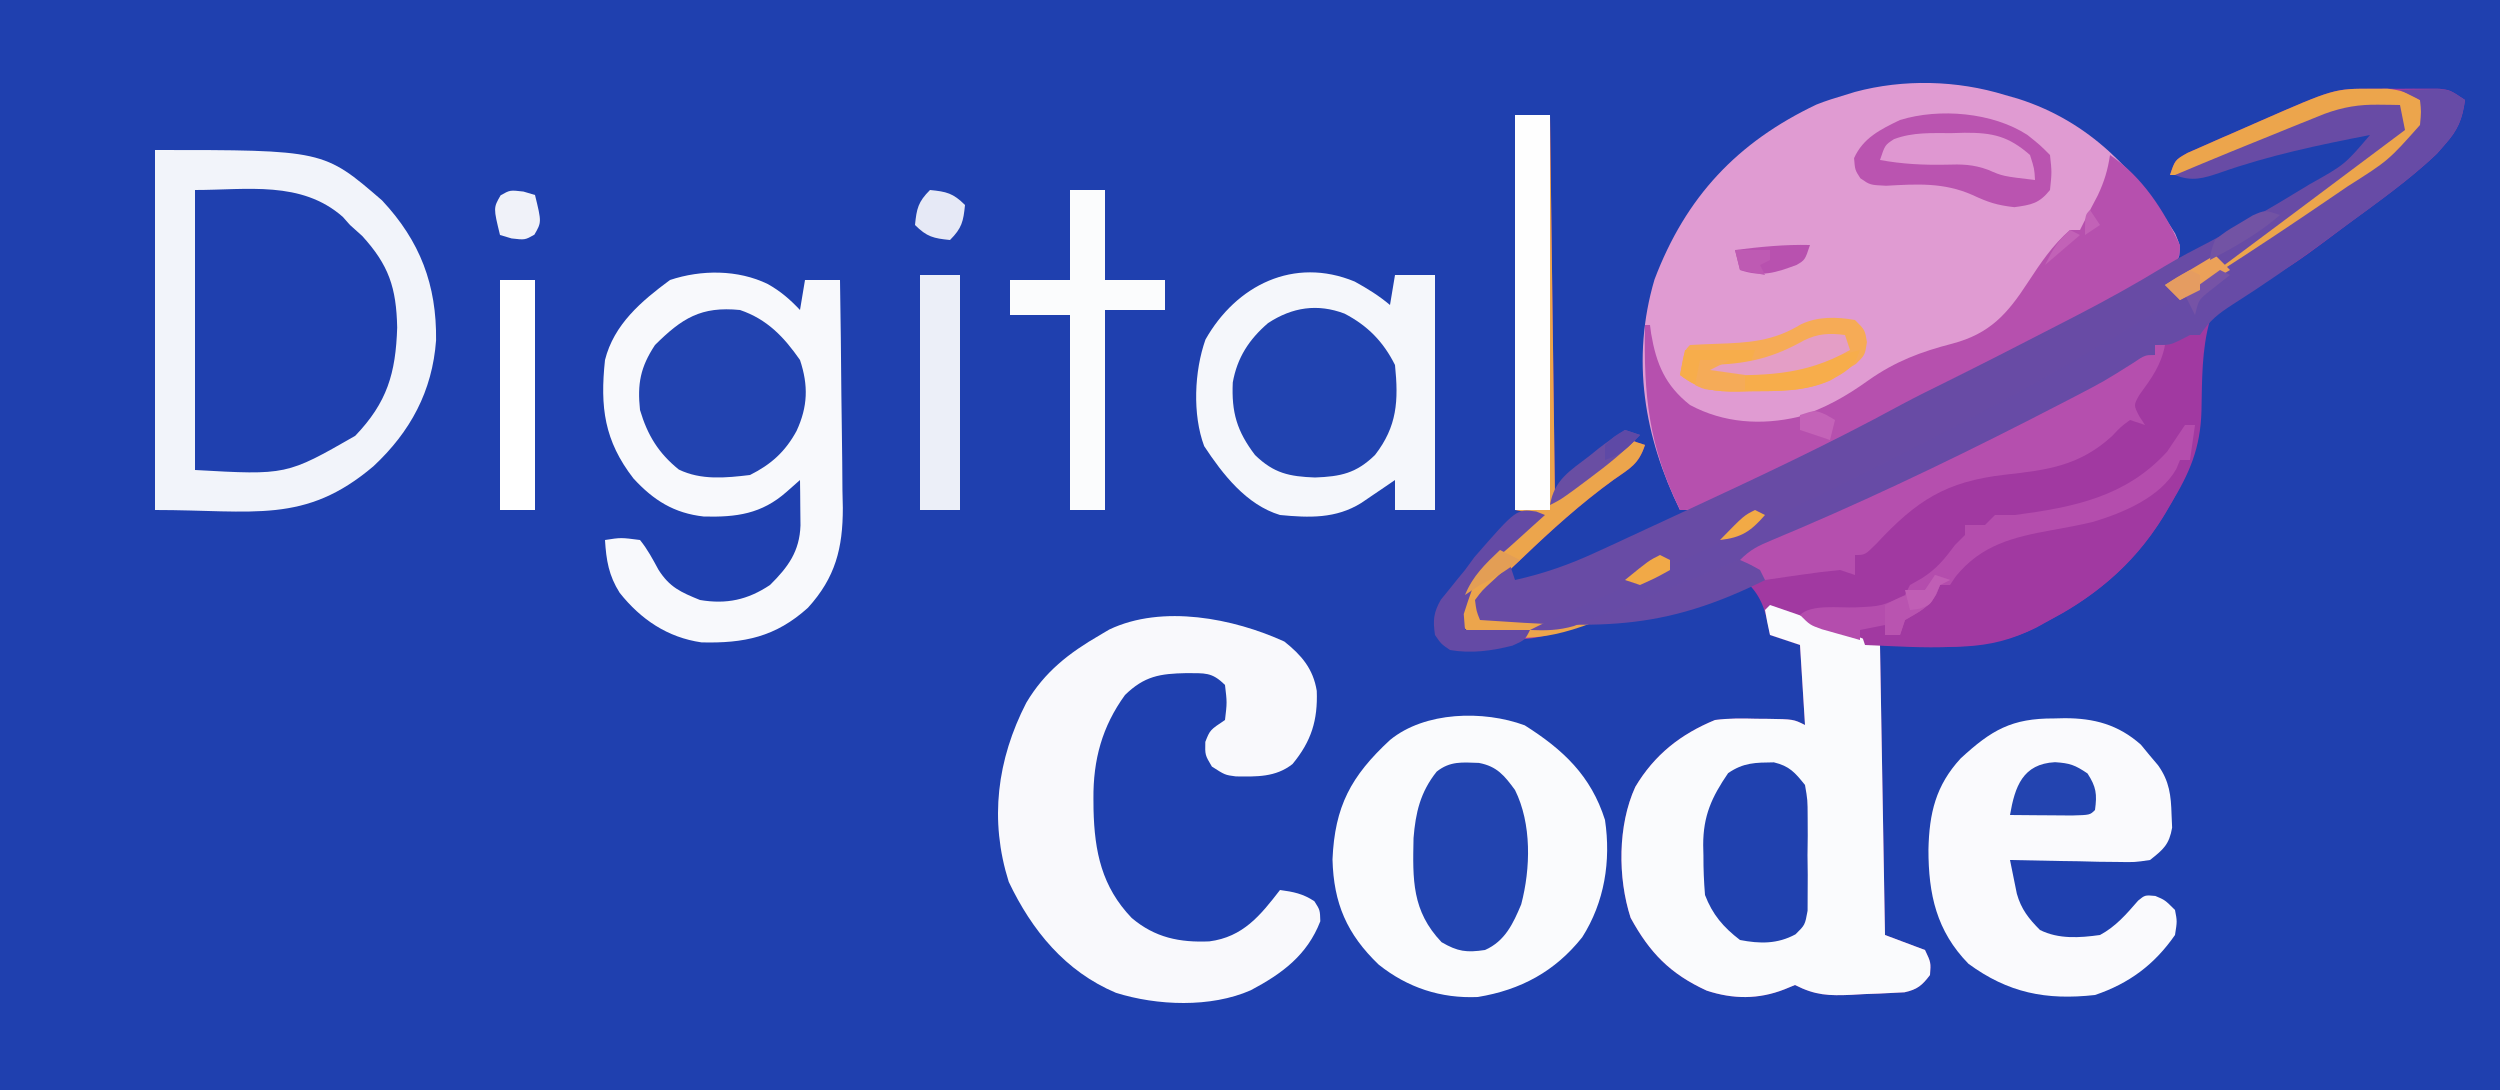 <?xml version="1.0" encoding="UTF-8"?>
<svg version="1.1" xmlns="http://www.w3.org/2000/svg" width="500" height="218">
<rect width="100%" height="100%" fill="#333333" stroke="none"/>
<path d="M0 0 C165 0 330 0 500 0 C500 71.94 500 143.88 500 218 C335 218 170 218 0 218 C0 146.06 0 74.12 0 0 Z " fill="#1F40AF" transform="translate(0,0)"/>
<path d="M0 0 C1.367 -0.004 1.367 -0.004 2.762 -0.008 C4.156 0.004 4.156 0.004 5.578 0.016 C6.523 0.008 7.468 0 8.441 -0.008 C9.348 -0.005 10.254 -0.003 11.188 0 C12.007 0.002 12.827 0.005 13.671 0.007 C15.828 0.266 15.828 0.266 18.828 2.266 C18.296 6.11 17.415 8.254 14.828 11.141 C14.024 12.065 14.024 12.065 13.203 13.008 C7.622 18.314 1.224 22.771 -4.959 27.347 C-6.568 28.539 -8.17 29.74 -9.765 30.95 C-13.614 33.831 -17.33 36.46 -21.668 38.551 C-27.658 41.491 -27.658 41.491 -32.172 46.266 C-33.855 52.192 -33.752 58.328 -33.879 64.445 C-34.074 71.842 -36.248 76.975 -40.172 83.266 C-40.649 84.088 -41.126 84.91 -41.617 85.758 C-47.774 95.751 -55.78 101.989 -66.172 107.266 C-66.989 107.703 -67.806 108.14 -68.648 108.59 C-78.557 113.072 -86.432 111.266 -98.172 111.266 C-97.842 130.406 -97.512 149.546 -97.172 169.266 C-94.532 170.256 -91.892 171.246 -89.172 172.266 C-87.984 174.766 -87.984 174.766 -88.172 177.266 C-89.756 179.355 -90.703 180.163 -93.285 180.73 C-94.082 180.769 -94.878 180.808 -95.699 180.848 C-96.574 180.892 -97.448 180.937 -98.35 180.982 C-99.716 181.03 -99.716 181.03 -101.109 181.078 C-102.016 181.129 -102.923 181.18 -103.857 181.232 C-108.42 181.431 -111.081 181.354 -115.172 179.266 C-116.224 179.699 -116.224 179.699 -117.297 180.141 C-122.472 182.166 -127.554 182.127 -132.832 180.391 C-140.142 177.039 -144.238 172.812 -148.047 165.828 C-150.644 157.803 -150.63 147.309 -147.109 139.641 C-143.29 133.221 -138.051 129.097 -131.172 126.266 C-128.407 125.906 -125.705 125.934 -122.922 126.016 C-121.843 126.023 -121.843 126.023 -120.742 126.031 C-115.483 126.11 -115.483 126.11 -113.172 127.266 C-113.502 121.986 -113.832 116.706 -114.172 111.266 C-116.152 110.606 -118.132 109.946 -120.172 109.266 C-120.316 108.502 -120.461 107.739 -120.609 106.953 C-121.564 102.39 -122.901 100.353 -126.309 97.156 C-129.138 95.804 -131.146 96.608 -134.172 97.266 C-136.232 98.031 -138.27 98.858 -140.285 99.734 C-167.184 111.091 -167.184 111.091 -179.172 109.266 C-181.168 108.18 -181.168 108.18 -182.172 106.266 C-182.245 101.884 -181.471 99.212 -178.555 96.027 C-177.484 94.987 -176.397 93.962 -175.297 92.953 C-174.754 92.429 -174.211 91.905 -173.652 91.365 C-171.263 89.084 -168.925 87.101 -166.172 85.266 C-167.822 84.936 -169.472 84.606 -171.172 84.266 C-171.172 58.196 -171.172 32.126 -171.172 5.266 C-168.862 5.266 -166.552 5.266 -164.172 5.266 C-163.842 30.676 -163.512 56.086 -163.172 82.266 C-159.542 79.296 -155.912 76.326 -152.172 73.266 C-150.852 72.276 -149.532 71.286 -148.172 70.266 C-147.182 70.596 -146.192 70.926 -145.172 71.266 C-146.463 75.139 -148.102 75.869 -151.422 78.203 C-158.003 82.957 -163.897 88.308 -169.758 93.915 C-171.012 95.113 -172.278 96.298 -173.547 97.48 C-175.152 99.011 -176.674 100.629 -178.172 102.266 C-178.172 103.256 -178.172 104.246 -178.172 105.266 C-172.36 105.058 -167.394 103.808 -161.977 101.746 C-161.283 101.483 -160.589 101.221 -159.875 100.95 C-151.315 97.637 -143.064 93.678 -134.797 89.703 C-133.119 88.901 -131.44 88.1 -129.762 87.298 C-99.747 72.939 -70.553 57.658 -42.172 40.266 C-41.11 39.616 -40.048 38.966 -38.955 38.297 C-28.114 31.645 -17.349 24.968 -7.109 17.414 C-3.456 14.742 0.321 12.275 4.133 9.836 C4.692 9.318 5.252 8.8 5.828 8.266 C5.828 6.946 5.828 5.626 5.828 4.266 C-6.828 3.422 -17.665 9.199 -28.962 14.267 C-30.272 14.847 -30.272 14.847 -31.609 15.438 C-32.392 15.789 -33.174 16.141 -33.98 16.503 C-36.172 17.266 -36.172 17.266 -40.172 17.266 C-39.172 14.266 -39.172 14.266 -36.691 12.855 C-35.069 12.144 -35.069 12.144 -33.414 11.418 C-32.231 10.895 -31.047 10.373 -29.828 9.834 C-29.207 9.566 -28.585 9.298 -27.945 9.022 C-26.07 8.213 -24.203 7.388 -22.336 6.561 C-7.396 0.02 -7.396 0.02 0 0 Z " fill="#A139A1" transform="translate(474.172,17.734)"/>
<path d="M0 0 C0.86 0.245 1.72 0.49 2.605 0.742 C16.995 5.329 26.247 15.232 34.031 27.703 C35 30 35 30 34.84 32.156 C33.44 35.229 30.849 36.372 28 38 C27.34 38 26.68 38 26 38 C25.505 38.99 25.505 38.99 25 40 C22.289 41.357 19.575 42.631 16.812 43.875 C9.371 47.303 2.159 51.018 -5 55 C-13.368 59.641 -21.841 63.881 -30.52 67.906 C-34.908 69.942 -39.241 72.077 -43.562 74.25 C-44.218 74.578 -44.874 74.907 -45.549 75.245 C-48.403 76.678 -51.245 78.128 -54.074 79.609 C-55.399 80.298 -55.399 80.298 -56.75 81 C-57.487 81.392 -58.225 81.784 -58.984 82.188 C-61 83 -61 83 -65 83 C-72.181 68.337 -74.807 52.89 -70.098 36.898 C-63.839 20.373 -53.55 9.44 -37.707 1.91 C-35.845 1.163 -33.921 0.576 -32 0 C-31.343 -0.202 -30.685 -0.405 -30.008 -0.613 C-20.305 -3.226 -9.582 -2.961 0 0 Z " fill="#E09BD2" transform="translate(401,19)"/>
<path d="M0 0 C7.403 2.468 14.694 5.26 22 8 C22.33 27.14 22.66 46.28 23 66 C25.64 66.99 28.28 67.98 31 69 C32.188 71.5 32.188 71.5 32 74 C30.415 76.089 29.469 76.897 26.887 77.464 C26.09 77.503 25.294 77.542 24.473 77.582 C23.598 77.627 22.723 77.671 21.822 77.717 C20.456 77.764 20.456 77.764 19.062 77.812 C18.156 77.863 17.249 77.914 16.314 77.967 C11.752 78.165 9.09 78.088 5 76 C4.299 76.289 3.598 76.578 2.875 76.875 C-2.3 78.9 -7.382 78.861 -12.66 77.125 C-19.97 73.773 -24.066 69.546 -27.875 62.562 C-30.472 54.537 -30.458 44.044 -26.938 36.375 C-23.118 29.955 -17.879 25.831 -11 23 C-8.235 22.64 -5.534 22.668 -2.75 22.75 C-1.671 22.758 -1.671 22.758 -0.57 22.766 C4.689 22.844 4.689 22.844 7 24 C6.67 18.72 6.34 13.44 6 8 C4.02 7.34 2.04 6.68 0 6 C-0.382 4.344 -0.714 2.675 -1 1 C-0.67 0.67 -0.34 0.34 0 0 Z " fill="#FAFBFD" transform="translate(354,121)"/>
<path d="M0 0 C2.539 1.425 4.443 3.071 6.438 5.188 C6.768 3.208 7.098 1.228 7.438 -0.812 C9.748 -0.812 12.057 -0.812 14.438 -0.812 C14.565 6.855 14.652 14.523 14.712 22.192 C14.737 24.798 14.771 27.404 14.815 30.01 C14.876 33.766 14.904 37.521 14.926 41.277 C14.952 42.434 14.977 43.591 15.004 44.782 C15.007 52.817 13.524 58.698 8.03 64.734 C1.552 70.598 -4.767 71.879 -13.27 71.664 C-20.061 70.681 -25.388 67.085 -29.625 61.75 C-31.814 58.296 -32.315 55.235 -32.562 51.188 C-29.375 50.688 -29.375 50.688 -25.562 51.188 C-24.044 53.058 -23.014 55.027 -21.863 57.141 C-19.637 60.644 -17.408 61.623 -13.562 63.188 C-8.262 64.081 -4.038 63.171 0.438 60.188 C4.045 56.619 6.361 53.487 6.535 48.27 C6.524 47.191 6.512 46.112 6.5 45 C6.491 43.913 6.482 42.827 6.473 41.707 C6.461 40.876 6.449 40.044 6.438 39.188 C5.551 39.971 4.664 40.755 3.75 41.562 C-1.265 45.994 -6.279 46.645 -12.781 46.496 C-18.76 45.833 -22.849 43.256 -26.875 38.875 C-32.708 31.326 -33.57 24.627 -32.562 15.188 C-30.776 8.067 -25.297 3.423 -19.562 -0.812 C-13.309 -2.897 -5.979 -2.912 0 0 Z " fill="#F8F9FC" transform="translate(153.562,56.812)"/>
<path d="M0 0 C7.675 4.855 13.262 10.068 16.062 18.938 C17.279 27.127 15.968 35.372 11.504 42.387 C6.075 49.216 -0.78 52.928 -9.391 54.34 C-16.792 54.663 -23.407 52.473 -29.188 47.875 C-35.552 41.766 -38.211 35.635 -38.438 26.812 C-37.979 16.212 -34.764 10.181 -26.938 2.938 C-19.973 -2.784 -8.253 -3.043 0 0 Z " fill="#FAFBFD" transform="translate(304.938,145.062)"/>
<path d="M0 0 C3.422 2.718 5.763 5.44 6.477 9.867 C6.693 15.713 5.414 19.922 1.625 24.5 C-1.745 27.168 -5.608 27.022 -9.707 26.969 C-11.875 26.688 -11.875 26.688 -14.5 25 C-15.875 22.688 -15.875 22.688 -15.812 20.062 C-14.875 17.688 -14.875 17.688 -11.875 15.688 C-11.458 12.188 -11.458 12.188 -11.875 8.688 C-14.53 6.033 -15.925 6.359 -19.625 6.312 C-24.882 6.419 -27.983 6.893 -31.875 10.688 C-36.46 17 -38.253 23.664 -38.188 31.438 C-38.182 32.141 -38.176 32.845 -38.17 33.57 C-37.974 42.034 -36.516 49.05 -30.535 55.281 C-25.868 59.235 -20.94 60.216 -15.008 59.965 C-8.251 59.086 -4.802 54.771 -0.875 49.688 C1.804 50.049 3.735 50.427 6 51.938 C7.125 53.688 7.125 53.688 7.188 55.938 C4.564 62.726 -0.457 66.421 -6.727 69.742 C-14.738 73.267 -25.448 72.839 -33.688 70.25 C-43.833 65.971 -50.506 57.763 -55.125 48.062 C-59.035 35.679 -57.451 23.596 -51.625 12.254 C-47.927 6.025 -43.088 2.292 -36.875 -1.312 C-36.261 -1.675 -35.648 -2.037 -35.016 -2.41 C-24.386 -7.466 -10.178 -4.646 0 0 Z " fill="#F9F9FC" transform="translate(256.875,128.312)"/>
<path d="M0 0 C2.56 1.41 4.828 2.811 7.062 4.688 C7.393 2.708 7.723 0.728 8.062 -1.312 C10.703 -1.312 13.342 -1.312 16.062 -1.312 C16.062 14.197 16.062 29.707 16.062 45.688 C13.422 45.688 10.783 45.688 8.062 45.688 C8.062 43.708 8.062 41.727 8.062 39.688 C7.14 40.32 7.14 40.32 6.199 40.965 C5.391 41.513 4.583 42.061 3.75 42.625 C2.549 43.443 2.549 43.443 1.324 44.277 C-3.765 47.451 -9.124 47.251 -14.938 46.688 C-21.652 44.66 -26.376 38.576 -30.105 32.914 C-32.468 26.591 -32.077 17.903 -29.84 11.59 C-23.699 0.733 -12.161 -5.038 0 0 Z " fill="#F5F7FB" transform="translate(270.938,56.312)"/>
<path d="M0 0 C23.368 0 23.368 0 32.625 8.375 C39.338 15.795 40.386 21.53 40.207 31.266 C39.736 39.759 36.305 45.335 30 51 C20.925 58.407 12.099 56 0 56 C0 37.52 0 19.04 0 0 Z " fill="#1F40AF" transform="translate(39,38)"/>
<path d="M0 0 C1.03 -0.024 1.03 -0.024 2.08 -0.049 C7.989 -0.054 12.832 1.219 17.367 5.25 C17.927 5.931 18.486 6.611 19.062 7.312 C19.637 7.993 20.212 8.674 20.805 9.375 C23.08 12.563 23.391 15.435 23.5 19.25 C23.556 20.532 23.556 20.532 23.613 21.84 C23.032 25.213 21.862 26.211 19.188 28.312 C16.163 28.767 16.163 28.767 12.672 28.703 C11.421 28.69 10.171 28.677 8.883 28.664 C6.93 28.614 6.93 28.614 4.938 28.562 C3.62 28.544 2.303 28.526 0.945 28.508 C-2.308 28.461 -5.56 28.395 -8.812 28.312 C-8.529 29.752 -8.235 31.189 -7.938 32.625 C-7.694 33.826 -7.694 33.826 -7.445 35.051 C-6.58 38.142 -5.063 40.062 -2.812 42.312 C0.914 44.176 5.13 43.88 9.188 43.312 C12.343 41.621 14.479 39.131 16.812 36.438 C18.188 35.312 18.188 35.312 20.25 35.5 C22.188 36.312 22.188 36.312 24.188 38.312 C24.625 40.562 24.625 40.562 24.188 43.312 C20.093 49.213 15.039 52.996 8.188 55.312 C-1.619 56.405 -9.189 54.887 -17.125 49.062 C-23.513 42.526 -25.132 35.164 -25.123 26.217 C-24.963 18.941 -23.664 13.416 -18.684 7.996 C-12.509 2.31 -8.48 -0.039 0 0 Z " fill="#FAFAFD" transform="translate(410.812,143.688)"/>
<path d="M0 0 C0.911 -0.005 1.823 -0.01 2.762 -0.016 C5.438 0.263 7.06 0.797 9.312 2.25 C10.438 4.438 10.438 4.438 10.312 7.25 C6.17 13.523 0.564 16.995 -5.704 20.972 C-7.956 22.423 -10.178 23.915 -12.398 25.414 C-31.347 38.203 -50.731 50.102 -70.688 61.25 C-71.538 61.728 -72.389 62.205 -73.266 62.697 C-159.886 111.191 -159.886 111.191 -179.688 109.25 C-181.688 108.188 -181.688 108.188 -182.688 106.25 C-182.568 100.765 -181.269 98.148 -177.48 94.467 C-176.93 93.962 -176.38 93.457 -175.812 92.938 C-175.27 92.413 -174.727 91.889 -174.168 91.35 C-171.779 89.069 -169.441 87.085 -166.688 85.25 C-168.338 84.92 -169.988 84.59 -171.688 84.25 C-171.688 58.18 -171.688 32.11 -171.688 5.25 C-169.377 5.25 -167.067 5.25 -164.688 5.25 C-164.357 30.66 -164.028 56.07 -163.688 82.25 C-160.058 79.28 -156.428 76.31 -152.688 73.25 C-151.368 72.26 -150.048 71.27 -148.688 70.25 C-147.697 70.58 -146.708 70.91 -145.688 71.25 C-146.979 75.124 -148.617 75.854 -151.938 78.188 C-158.519 82.942 -164.413 88.292 -170.273 93.899 C-171.527 95.097 -172.794 96.282 -174.062 97.465 C-175.668 98.996 -177.19 100.613 -178.688 102.25 C-178.688 103.24 -178.688 104.23 -178.688 105.25 C-172.875 105.042 -167.91 103.793 -162.492 101.73 C-161.799 101.468 -161.105 101.205 -160.39 100.935 C-151.83 97.622 -143.58 93.663 -135.312 89.688 C-133.634 88.886 -131.956 88.084 -130.277 87.283 C-100.263 72.923 -71.068 57.643 -42.688 40.25 C-41.626 39.6 -40.564 38.951 -39.47 38.281 C-28.63 31.629 -17.864 24.952 -7.625 17.398 C-3.972 14.726 -0.195 12.26 3.617 9.82 C4.177 9.302 4.736 8.784 5.312 8.25 C5.312 6.93 5.312 5.61 5.312 4.25 C-7.344 3.406 -18.181 9.184 -29.478 14.252 C-30.788 14.831 -30.788 14.831 -32.125 15.422 C-32.907 15.773 -33.69 16.125 -34.496 16.487 C-36.688 17.25 -36.688 17.25 -40.688 17.25 C-39.688 14.25 -39.688 14.25 -37.207 12.84 C-35.584 12.128 -35.584 12.128 -33.93 11.402 C-32.746 10.88 -31.563 10.357 -30.344 9.818 C-29.722 9.55 -29.101 9.283 -28.461 9.007 C-26.586 8.198 -24.718 7.373 -22.852 6.545 C-7.799 -0.045 -7.799 -0.045 0 0 Z " fill="#ECA54C" transform="translate(474.688,17.75)"/>
<path d="M0 0 C33.737 0 33.737 0 45.406 10.078 C53.041 18.226 56.347 27.004 56.215 38.059 C55.47 48.251 51.073 56.36 43.688 63.25 C29.957 74.898 19.793 72 0 72 C0 48.24 0 24.48 0 0 Z M8 8 C8 26.48 8 44.96 8 64 C26.309 65.037 26.309 65.037 40.039 57.168 C46.439 50.492 48.147 44.658 48.438 35.5 C48.263 27.506 46.761 23.03 41.438 17.188 C40.231 16.105 40.231 16.105 39 15 C38.526 14.464 38.051 13.928 37.562 13.375 C29.256 6.065 18.393 8 8 8 Z " fill="#F2F4FA" transform="translate(31,30)"/>
<path d="M0 0 C6.483 4.376 10.698 10.993 14 18 C13.906 20.262 13.906 20.262 13 22 C7.778 26 7.778 26 5 26 C4.67 26.66 4.34 27.32 4 28 C1.289 29.357 -1.425 30.631 -4.188 31.875 C-11.629 35.303 -18.841 39.018 -26 43 C-34.368 47.641 -42.841 51.881 -51.52 55.906 C-55.908 57.942 -60.241 60.077 -64.562 62.25 C-65.218 62.578 -65.874 62.907 -66.549 63.245 C-69.403 64.678 -72.245 66.128 -75.074 67.609 C-76.399 68.298 -76.399 68.298 -77.75 69 C-78.487 69.392 -79.225 69.784 -79.984 70.188 C-82 71 -82 71 -86 71 C-92.286 58.165 -93.291 48.084 -93 34 C-92.67 34 -92.34 34 -92 34 C-91.925 34.568 -91.85 35.137 -91.773 35.723 C-90.734 41.826 -88.938 46.098 -84 50 C-77.256 53.623 -69.718 54.103 -62.344 52.379 C-57.04 50.664 -52.838 48.302 -48.312 45.062 C-42.936 41.269 -37.818 39.348 -31.519 37.723 C-24.031 35.729 -20.546 31.823 -16.438 25.5 C-13.924 21.671 -11.497 18.016 -8 15 C-7.34 15 -6.68 15 -6 15 C-5.732 14.464 -5.464 13.928 -5.188 13.375 C-4.296 11.591 -3.374 9.823 -2.438 8.062 C-1.139 5.297 -0.442 3.003 0 0 Z " fill="#B650AE" transform="translate(422,31)"/>
<path d="M0 0 C0.799 0.009 1.598 0.018 2.422 0.027 C3.025 0.039 3.628 0.051 4.25 0.062 C4.58 1.712 4.91 3.362 5.25 5.062 C-130.021 106.416 -130.021 106.416 -179.75 103.062 C-180.465 101.297 -180.465 101.297 -180.75 99.062 C-179.316 97.141 -179.316 97.141 -177.312 95.312 C-176.654 94.699 -175.995 94.085 -175.316 93.453 C-174.541 92.765 -174.541 92.765 -173.75 92.062 C-173.42 93.052 -173.09 94.043 -172.75 95.062 C-166.918 93.765 -161.784 91.949 -156.375 89.438 C-155.547 89.059 -154.719 88.68 -153.866 88.289 C-150.823 86.89 -147.786 85.477 -144.75 84.062 C-143.425 83.448 -142.1 82.834 -140.775 82.22 C-125.511 75.14 -110.285 68.067 -95.51 60.005 C-92.499 58.392 -89.437 56.887 -86.375 55.375 C-79.442 51.937 -72.551 48.417 -65.675 44.867 C-63.924 43.963 -62.17 43.062 -60.417 42.161 C-54.469 39.084 -48.662 35.878 -42.949 32.385 C-39.944 30.578 -36.867 28.981 -33.75 27.375 C-27.746 24.228 -21.913 20.84 -16.125 17.312 C-14.988 16.623 -14.988 16.623 -13.828 15.919 C-6.797 11.986 -6.797 11.986 -1.75 6.062 C-11.917 8.041 -21.887 10.124 -31.672 13.575 C-35.044 14.724 -37.368 15.444 -40.75 14.062 C-33.28 10.904 -25.773 7.84 -18.25 4.812 C-17.378 4.459 -16.505 4.106 -15.606 3.742 C-14.777 3.41 -13.948 3.077 -13.094 2.734 C-12.353 2.436 -11.613 2.138 -10.85 1.831 C-7.131 0.47 -3.959 -0.058 0 0 Z " fill="#684BA5" transform="translate(475.75,20.938)"/>
<path d="M0 0 C1.604 -0.054 3.208 -0.093 4.812 -0.125 C5.706 -0.148 6.599 -0.171 7.52 -0.195 C10 0 10 0 13 2 C12.468 5.845 11.587 7.988 9 10.875 C8.196 11.799 8.196 11.799 7.375 12.742 C1.1 18.707 -6.168 23.677 -13.125 28.812 C-14.347 29.716 -14.347 29.716 -15.594 30.638 C-21.424 34.919 -27.353 39.009 -33.456 42.892 C-36.363 44.767 -38.048 46.072 -40 49 C-40.66 49 -41.32 49 -42 49 C-42.959 49.495 -42.959 49.495 -43.938 50 C-46 51 -46 51 -49 51 C-49 51.66 -49 52.32 -49 53 C-71.959 66.706 -95.913 78.917 -120.669 89.04 C-122.984 89.993 -125.286 90.974 -127.586 91.965 C-136.926 95.98 -146.349 99.784 -155.812 103.5 C-157.486 104.169 -157.486 104.169 -159.194 104.851 C-160.778 105.466 -160.778 105.466 -162.395 106.094 C-163.331 106.462 -164.268 106.83 -165.234 107.209 C-168.272 108.078 -170.856 108.141 -174 108 C-170.031 105.938 -165.928 104.183 -161.836 102.383 C-152.704 98.342 -143.65 94.149 -134.625 89.875 C-133.855 89.511 -133.085 89.146 -132.292 88.771 C-109.429 77.943 -86.844 66.792 -65 54 C-64.015 53.427 -63.03 52.854 -62.015 52.264 C-45.238 42.477 -29.026 31.959 -13 21 C-12.177 20.438 -11.354 19.876 -10.505 19.296 C-2.324 14.114 -2.324 14.114 4 7 C4.251 4.332 4.251 4.332 4 2 C2.02 1.01 2.02 1.01 0 0 Z " fill="#674BA6" transform="translate(480,18)"/>
<path d="M0 0 C4.636 2.427 7.751 5.616 10.078 10.27 C10.8 17.409 10.528 22.532 6.078 28.27 C2.297 31.956 -0.803 32.573 -5.922 32.77 C-11.041 32.573 -14.141 31.956 -17.922 28.27 C-21.54 23.509 -22.641 19.752 -22.367 13.766 C-21.482 8.802 -19.115 5.154 -15.312 1.887 C-10.447 -1.305 -5.41 -2.056 0 0 Z " fill="#2143B0" transform="translate(268.922,62.73)"/>
<path d="M0 0 C5.439 1.849 8.774 5.376 12 10 C13.701 15.103 13.565 19.319 11.312 24.188 C9.056 28.331 6.231 30.885 2 33 C-2.823 33.578 -7.783 34.081 -12.242 31.906 C-16.309 28.625 -18.496 25.043 -20 20 C-20.554 14.736 -19.919 11.426 -17 7 C-11.604 1.654 -7.824 -0.777 0 0 Z " fill="#2243B0" transform="translate(148,62)"/>
<path d="M0 0 C0.99 0.495 0.99 0.495 2 1 C-3.796 14.792 -12.613 25.057 -26 32 C-26.904 32.505 -27.807 33.011 -28.738 33.531 C-39.538 38.681 -51.317 37.464 -63 37 C-63.495 35.515 -63.495 35.515 -64 34 C-61.525 33.505 -61.525 33.505 -59 33 C-59 33.66 -59 34.32 -59 35 C-58.01 35 -57.02 35 -56 35 C-55.959 34.422 -55.917 33.845 -55.875 33.25 C-54.566 29.884 -51.991 28.869 -49 27 C-48.67 26.34 -48.34 25.68 -48 25 C-47.34 25 -46.68 25 -46 25 C-45.773 24.422 -45.546 23.845 -45.312 23.25 C-42.112 17.763 -36.801 15.848 -31 14 C-28.059 13.299 -25.095 12.75 -22.125 12.188 C-13.222 10.355 -5.36 7.797 0 0 Z " fill="#A139A1" transform="translate(436,92)"/>
<path d="M0 0 C3.616 0.68 5.102 2.526 7.223 5.418 C10.577 12.161 10.363 21.09 8.465 28.293 C6.849 32.162 5.212 35.658 1.223 37.418 C-2.478 37.969 -4.217 37.744 -7.465 35.855 C-13.413 29.586 -13.244 23.39 -13.07 15.031 C-12.656 9.924 -11.708 5.842 -8.445 1.746 C-5.753 -0.398 -3.329 -0.114 0 0 Z " fill="#2244B0" transform="translate(295.777,152.582)"/>
<path d="M0 0 C0.66 0 1.32 0 2 0 C1.228 4.069 -0.742 6.696 -3.137 10 C-4.288 12.029 -4.288 12.029 -3.145 14.25 C-2.767 14.828 -2.389 15.405 -2 16 C-2.99 15.67 -3.98 15.34 -5 15 C-6.828 16.344 -6.828 16.344 -8.625 18.25 C-15.125 24.152 -21.449 25.001 -30 25.938 C-41.869 27.299 -47.679 31.093 -55.715 39.734 C-58 42 -58 42 -60 42 C-60 43.32 -60 44.64 -60 46 C-61.485 45.505 -61.485 45.505 -63 45 C-65.591 45.246 -68.118 45.551 -70.688 45.938 C-71.389 46.037 -72.091 46.137 -72.814 46.24 C-74.544 46.487 -76.272 46.743 -78 47 C-78.33 46.34 -78.66 45.68 -79 45 C-81.017 43.866 -81.017 43.866 -83 43 C-80.878 40.878 -79.395 40.186 -76.652 39.039 C-75.75 38.656 -74.848 38.274 -73.918 37.88 C-72.935 37.466 -71.951 37.052 -70.938 36.625 C-53.389 29.106 -36.267 20.773 -19.312 12 C-18.267 11.46 -17.222 10.92 -16.145 10.364 C-10.142 7.231 -10.142 7.231 -4.418 3.625 C-2 2 -2 2 0 2 C0 1.34 0 0.68 0 0 Z " fill="#B54FAE" transform="translate(431,69)"/>
<path d="M0 0 C3.119 0.747 4.224 2.039 6.219 4.531 C6.736 7.508 6.736 7.508 6.75 10.941 C6.755 12.178 6.76 13.415 6.766 14.689 C6.75 15.978 6.735 17.266 6.719 18.594 C6.734 19.886 6.75 21.178 6.766 22.51 C6.76 23.745 6.755 24.981 6.75 26.254 C6.745 27.386 6.741 28.518 6.736 29.684 C6.219 32.531 6.219 32.531 4.322 34.394 C0.692 36.357 -2.779 36.303 -6.781 35.531 C-10.123 32.972 -12.28 30.443 -13.781 26.531 C-14 23.859 -14.106 21.326 -14.094 18.656 C-14.11 17.961 -14.126 17.267 -14.143 16.551 C-14.148 10.664 -12.418 6.923 -9.156 2.156 C-6.037 0.022 -3.707 0.051 0 0 Z " fill="#2041AF" transform="translate(354.781,152.469)"/>
<path d="M0 0 C2.31 0 4.62 0 7 0 C7 5.94 7 11.88 7 18 C10.96 18 14.92 18 19 18 C19 19.98 19 21.96 19 24 C15.04 24 11.08 24 7 24 C7 37.2 7 50.4 7 64 C4.69 64 2.38 64 0 64 C0 51.13 0 38.26 0 25 C-3.96 25 -7.92 25 -12 25 C-12 22.69 -12 20.38 -12 18 C-8.04 18 -4.08 18 0 18 C0 12.06 0 6.12 0 0 Z " fill="#FBFCFD" transform="translate(214,38)"/>
<path d="M0 0 C2.31 0 4.62 0 7 0 C7 26.07 7 52.14 7 79 C4.69 79 2.38 79 0 79 C0 52.93 0 26.86 0 0 Z " fill="#FEFEFE" transform="translate(303,23)"/>
<path d="M0 0 C2.5 2 2.5 2 4.5 4 C4.875 7.438 4.875 7.438 4.5 11 C2.313 13.712 0.81 13.957 -2.625 14.438 C-6.141 14.041 -7.893 13.45 -11 12 C-16.759 9.453 -22.136 9.809 -28.277 10.152 C-31.5 10 -31.5 10 -33.43 8.652 C-34.5 7 -34.5 7 -34.688 4.625 C-32.85 0.563 -29.429 -1.105 -25.5 -3 C-17.653 -5.425 -6.951 -4.544 0 0 Z " fill="#BA54B0" transform="translate(405.5,27)"/>
<path d="M0 0 C2.64 0 5.28 0 8 0 C8 15.51 8 31.02 8 47 C5.36 47 2.72 47 0 47 C0 31.49 0 15.98 0 0 Z " fill="#ECEFF8" transform="translate(184,55)"/>
<path d="M0 0 C2 2 2 2 2.387 4.422 C2 7 2 7 0.207 8.766 C-0.583 9.255 -1.373 9.745 -2.188 10.25 C-2.965 10.75 -3.742 11.25 -4.543 11.766 C-9.796 14.405 -15.241 14.213 -21 14.25 C-21.794 14.271 -22.588 14.291 -23.406 14.312 C-28.135 14.344 -31.103 13.986 -35 11 C-34.125 6.125 -34.125 6.125 -33 5 C-31.21 4.905 -29.42 4.816 -27.629 4.76 C-21.245 4.55 -16.36 4.263 -10.809 0.863 C-7.443 -0.743 -3.627 -0.647 0 0 Z " fill="#F6AB56" transform="translate(371,64)"/>
<path d="M0 0 C0.66 0 1.32 0 2 0 C1.67 2.31 1.34 4.62 1 7 C0.34 7 -0.32 7 -1 7 C-1.246 7.597 -1.492 8.194 -1.746 8.809 C-4.996 14.489 -12.297 17.524 -18.348 19.363 C-21.075 20.018 -23.814 20.524 -26.575 21.017 C-34.401 22.428 -40.732 23.97 -45.875 30.312 C-46.246 30.869 -46.617 31.426 -47 32 C-47.66 32 -48.32 32 -49 32 C-49.227 32.598 -49.454 33.196 -49.688 33.812 C-51.337 36.561 -53.274 37.392 -56 39 C-56.33 39.99 -56.66 40.98 -57 42 C-57.99 42 -58.98 42 -60 42 C-60 41.34 -60 40.68 -60 40 C-62.475 40.495 -62.475 40.495 -65 41 C-65 41.66 -65 42.32 -65 43 C-66.627 42.55 -68.252 42.089 -69.875 41.625 C-71.232 41.242 -71.232 41.242 -72.617 40.852 C-75 40 -75 40 -77 38 C-74.793 35.793 -69.111 36.596 -65.99 36.482 C-60.687 36.249 -60.687 36.249 -56 34 C-55.67 33.34 -55.34 32.68 -55 32 C-54.237 31.567 -53.474 31.134 -52.688 30.688 C-49.703 28.814 -48.089 26.81 -46 24 C-45.34 23.34 -44.68 22.68 -44 22 C-44 21.34 -44 20.68 -44 20 C-42.68 20 -41.36 20 -40 20 C-39.34 19.34 -38.68 18.68 -38 18 C-36.68 18 -35.36 18 -34 18 C-22.265 16.447 -11.768 14.36 -3.562 5.312 C-2.369 3.546 -1.183 1.774 0 0 Z " fill="#B44DAD" transform="translate(437,85)"/>
<path d="M0 0 C2.31 0 4.62 0 7 0 C7 15.18 7 30.36 7 46 C4.69 46 2.38 46 0 46 C0 30.82 0 15.64 0 0 Z " fill="#FFFFFF" transform="translate(100,56)"/>
<path d="M0 0 C0.838 -0.024 1.676 -0.049 2.539 -0.074 C8.186 -0.101 11.335 0.618 15.625 4.375 C16.5 7.125 16.5 7.125 16.625 9.375 C10.178 8.617 10.178 8.617 7.254 7.34 C4.225 6.228 1.964 6.208 -1.25 6.312 C-5.779 6.396 -9.924 6.184 -14.375 5.375 C-13.375 2.375 -13.375 2.375 -11.583 1.208 C-7.79 -0.223 -4.013 0.006 0 0 Z " fill="#DF97D1" transform="translate(390.375,26.625)"/>
<path d="M0 0 C4.62 0 9.24 0 14 0 C13.67 0.99 13.34 1.98 13 3 C10.36 3.33 7.72 3.66 5 4 C12.638 4.236 19.579 3.837 27 2 C27.791 1.809 28.583 1.618 29.398 1.422 C31.269 0.962 33.135 0.483 35 0 C33.787 3.638 32.219 4.286 28.984 6.133 C23.862 8.371 18.492 8.214 13 8.25 C12.206 8.271 11.412 8.291 10.594 8.312 C5.865 8.344 2.897 7.986 -1 5 C-0.67 3.35 -0.34 1.7 0 0 Z " fill="#F7AD4B" transform="translate(337,70)"/>
<path d="M0 0 C2.96 0.199 3.959 0.535 6.5 2.25 C8.258 4.96 8.428 6.392 8 9.562 C7 10.562 7 10.562 3.402 10.66 C1.914 10.653 0.426 10.642 -1.062 10.625 C-2.2 10.618 -2.2 10.618 -3.361 10.611 C-5.241 10.6 -7.12 10.582 -9 10.562 C-8.007 4.828 -6.439 0.336 0 0 Z " fill="#2344B0" transform="translate(411,152.438)"/>
<path d="M0 0 C0.578 0.229 1.155 0.459 1.75 0.695 C0.52 1.799 0.52 1.799 -0.734 2.926 C-1.823 3.911 -2.912 4.897 -4 5.883 C-4.808 6.607 -4.808 6.607 -5.633 7.346 C-12.026 12.836 -12.026 12.836 -14.5 20.508 C-14.418 21.56 -14.335 22.612 -14.25 23.695 C-9.96 23.695 -5.67 23.695 -1.25 23.695 C-2.25 25.695 -2.25 25.695 -4.75 26.82 C-8.902 27.858 -13 28.448 -17.25 27.695 C-19.02 26.488 -19.02 26.488 -20.25 24.695 C-20.684 21.751 -20.554 20.23 -19.078 17.633 C-18.557 16.993 -18.037 16.354 -17.5 15.695 C-16.946 15.006 -16.391 14.316 -15.82 13.605 C-15.302 12.975 -14.784 12.345 -14.25 11.695 C-13.631 10.85 -13.012 10.004 -12.375 9.133 C-3.947 -0.535 -3.947 -0.535 0 0 Z " fill="#644AA5" transform="translate(307.25,102.305)"/>
<path d="M0 0 C0.33 0.99 0.66 1.98 1 3 C-8.207 8.265 -16.603 8.156 -27 8 C-27.33 7.34 -27.66 6.68 -28 6 C-26.875 5.979 -26.875 5.979 -25.727 5.957 C-18.874 5.638 -14.169 4.427 -8.203 1.078 C-5.382 -0.302 -3.093 -0.407 0 0 Z " fill="#E49EC6" transform="translate(369,67)"/>
<path d="M0 0 C3.297 0.33 4.623 0.623 7 3 C6.67 6.297 6.377 7.623 4 10 C0.703 9.67 -0.623 9.377 -3 7 C-2.67 3.703 -2.377 2.377 0 0 Z " fill="#E6E9F6" transform="translate(186,38)"/>
<path d="M0 0 C1.145 0.34 1.145 0.34 2.312 0.688 C3.641 6.122 3.641 6.122 2.188 8.625 C0.312 9.688 0.312 9.688 -2.375 9.375 C-3.138 9.148 -3.901 8.921 -4.688 8.688 C-6.016 3.253 -6.016 3.253 -4.562 0.75 C-2.688 -0.312 -2.688 -0.312 0 0 Z " fill="#F0F2F9" transform="translate(104.688,38.312)"/>
<path d="M0 0 C-1 3 -1 3 -2.672 3.984 C-6.806 5.508 -9.646 6.497 -14 5 C-14.33 3.68 -14.66 2.36 -15 1 C-9.975 0.375 -5.075 -0.13 0 0 Z " fill="#B851AF" transform="translate(362,49)"/>
<path d="M0 0 C0.99 0.33 1.98 0.66 3 1 C2.01 1.495 2.01 1.495 1 2 C0.732 2.619 0.464 3.237 0.188 3.875 C-1.355 6.635 -3.315 7.416 -6 9 C-6.33 9.99 -6.66 10.98 -7 12 C-7.99 12 -8.98 12 -10 12 C-10 10.02 -10 8.04 -10 6 C-7.94 4.897 -6.174 4.036 -3.875 3.562 C-1.605 3.099 -1.605 3.099 0 0 Z " fill="#B954B0" transform="translate(387,115)"/>
<path d="M0 0 C0.99 0.33 1.98 0.66 3 1 C-0.12 4.293 -3.486 6.983 -7.125 9.688 C-8.179 10.475 -9.234 11.263 -10.32 12.074 C-13 14 -13 14 -15 15 C-14.144 9.951 -11.008 8.167 -7.125 5.188 C-6.487 4.673 -5.849 4.158 -5.191 3.627 C-3.527 2.329 -1.768 1.154 0 0 Z " fill="#694EA3" transform="translate(325,86)"/>
<path d="M0 0 C0.99 0.99 1.98 1.98 3 3 C-1.95 5.97 -1.95 5.97 -7 9 C-7.99 8.01 -8.98 7.02 -10 6 C-6.7 4.02 -3.4 2.04 0 0 Z " fill="#EBA159" transform="translate(443,51)"/>
<path d="M0 0 C1.98 0 3.96 0 6 0 C4.02 0.99 4.02 0.99 2 2 C4.31 2.33 6.62 2.66 9 3 C9 3.99 9 4.98 9 6 C1.25 6.125 1.25 6.125 -1 5 C-0.67 3.35 -0.34 1.7 0 0 Z " fill="#F5AB58" transform="translate(340,72)"/>
<path d="M0 0 C-4.295 3.741 -8.999 6.342 -14 9 C-13.805 7.207 -13.805 7.207 -13 5 C-10.82 3.262 -10.82 3.262 -8.125 1.688 C-7.241 1.155 -6.356 0.623 -5.445 0.074 C-3 -1 -3 -1 0 0 Z " fill="#7253A4" transform="translate(456,43)"/>
<path d="M0 0 C0.598 0.351 1.196 0.701 1.812 1.062 C1.482 2.382 1.153 3.703 0.812 5.062 C-1.167 4.402 -3.147 3.743 -5.188 3.062 C-5.188 2.072 -5.188 1.083 -5.188 0.062 C-2.188 -0.938 -2.188 -0.938 0 0 Z " fill="#C463B8" transform="translate(365.188,82.938)"/>
<path d="M0 0 C0.99 0.33 1.98 0.66 3 1 C2.01 1.495 2.01 1.495 1 2 C0.711 2.66 0.422 3.32 0.125 4 C-1 6 -1 6 -3.125 6.75 C-4.053 6.874 -4.053 6.874 -5 7 C-5.33 5.68 -5.66 4.36 -6 3 C-4.68 3 -3.36 3 -2 3 C-1.34 2.01 -0.68 1.02 0 0 Z " fill="#C05EB5" transform="translate(387,115)"/>
<path d="M0 0 C1.32 0.66 2.64 1.32 4 2 C1.431 4.018 -1.065 5.58 -4 7 C-4.99 7.66 -5.98 8.32 -7 9 C-5.445 5.183 -2.964 2.808 0 0 Z " fill="#E39E55" transform="translate(300,110)"/>
<path d="M0 0 C2.31 0 4.62 0 7 0 C7 0.66 7 1.32 7 2 C6.01 2.495 6.01 2.495 5 3 C5.33 3.66 5.66 4.32 6 5 C4.35 4.67 2.7 4.34 1 4 C0.67 2.68 0.34 1.36 0 0 Z " fill="#BE5AB3" transform="translate(347,50)"/>
<path d="M0 0 C0.66 0.99 1.32 1.98 2 3 C1.01 3.66 0.02 4.32 -1 5 C-1 1 -1 1 0 0 Z M-4 4 C-3.34 4.33 -2.68 4.66 -2 5 C-5.465 7.97 -5.465 7.97 -9 11 C-7.383 7.765 -6.524 6.294 -4 4 Z " fill="#C262B7" transform="translate(418,42)"/>
<path d="M0 0 C0.66 0.33 1.32 0.66 2 1 C2 1.66 2 2.32 2 3 C-0.812 4.562 -0.812 4.562 -4 6 C-4.99 5.67 -5.98 5.34 -7 5 C-2.25 1.125 -2.25 1.125 0 0 Z " fill="#F1A947" transform="translate(332,111)"/>
<path d="M0 0 C0.66 0.33 1.32 0.66 2 1 C-0.834 4.254 -2.686 5.521 -7 6 C-2.25 1.125 -2.25 1.125 0 0 Z " fill="#F2AA46" transform="translate(351,102)"/>
<path d="M0 0 C0.66 0.33 1.32 0.66 2 1 C0.47 2.204 -1.06 3.409 -2.59 4.613 C-4.272 6.057 -4.272 6.057 -5 9 C-5.66 7.68 -6.32 6.36 -7 5 C-4.69 3.35 -2.38 1.7 0 0 Z " fill="#7653A6" transform="translate(444,54)"/>
<path d="M0 0 C0.66 0.33 1.32 0.66 2 1 C2 1.99 2 2.98 2 4 C0.02 4.99 0.02 4.99 -2 6 C-2.99 5.01 -3.98 4.02 -5 3 C-2.625 1.438 -2.625 1.438 0 0 Z " fill="#E59C61" transform="translate(438,54)"/>
<path d="M0 0 C0.99 0.33 1.98 0.66 3 1 C0.637 3.526 -0.665 4.888 -4 6 C-4 5.01 -4 4.02 -4 3 C-2.188 1.25 -2.188 1.25 0 0 Z " fill="#5E49A6" transform="translate(325,86)"/>
</svg>
